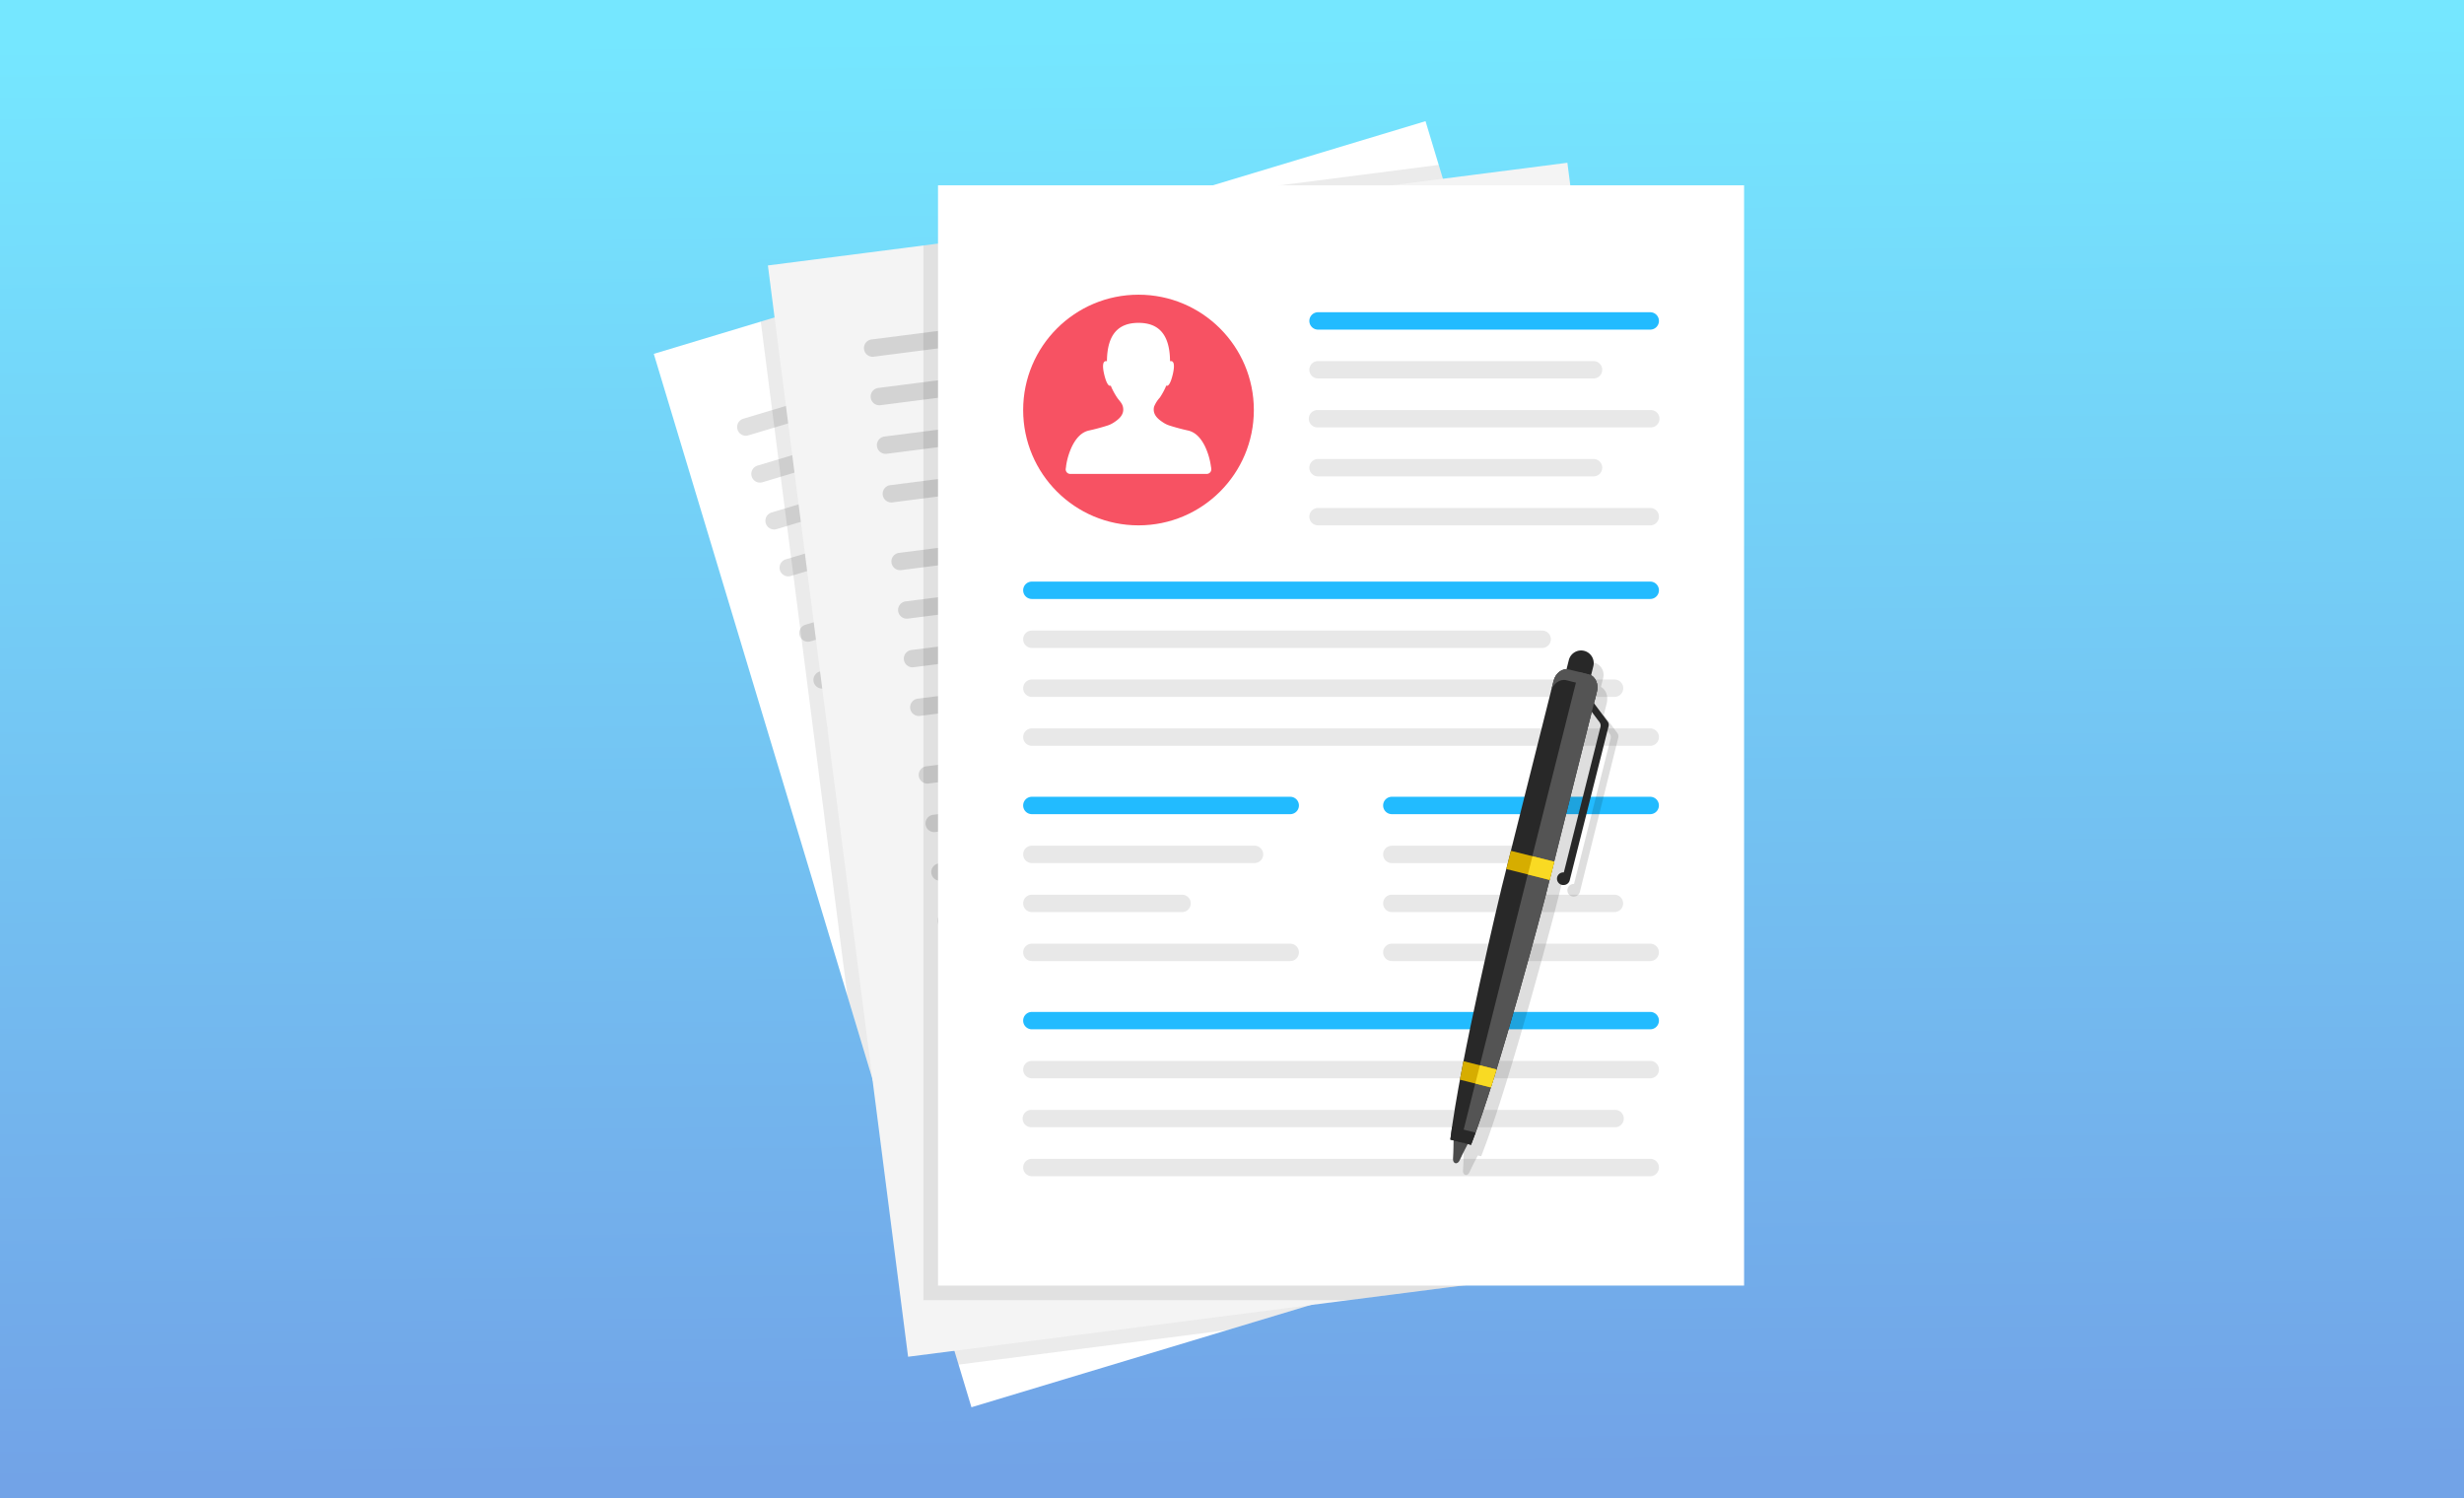 <svg id="Layer_1" data-name="Layer 1" xmlns="http://www.w3.org/2000/svg" xmlns:xlink="http://www.w3.org/1999/xlink" viewBox="0 0 740 450"><rect x="0" y="0" width="740" height="450" fill="#808080" stroke="none"/><defs><style>.cls-1{fill:url(#名称未設定グラデーション_125);}.cls-2{fill:#fff;}.cls-3{fill:#e0e0e0;}.cls-4{opacity:0.08;}.cls-5{fill:#f4f4f4;}.cls-6{fill:#d3d3d3;}.cls-7{fill:#f75263;}.cls-8{fill:#2bf;}.cls-9{fill:#e8e8e8;}.cls-10{opacity:0.13;}.cls-11{fill:#282828;}.cls-12{fill:#4c4c4c;}.cls-13{fill:#545454;}.cls-14{fill:#d6ad00;}.cls-15{fill:#f9da23;}</style><linearGradient id="名称未設定グラデーション_125" x1="372.15" y1="441.99" x2="367.87" y2="9.88" gradientUnits="userSpaceOnUse"><stop offset="0" stop-color="#72a3e7"/><stop offset="1" stop-color="#75e7ff"/></linearGradient></defs><rect class="cls-1" x="-0.21" width="740.42" height="450"/><rect class="cls-2" x="238.9" y="64.29" width="242.08" height="330.45" transform="translate(-50.94 113.7) rotate(-16.78)"/><path class="cls-3" d="M243.41,192.63a2.61,2.61,0,1,1-1.51-5l187.54-56.35a2.61,2.61,0,0,1,1.51,5Z"/><path class="cls-3" d="M256.14,234.87a2.61,2.61,0,1,1-1.5-5l187.54-56.35a2.61,2.61,0,0,1,1.5,5Z"/><path class="cls-3" d="M251.9,220.79a2.61,2.61,0,1,1-1.51-5l187.54-56.35a2.61,2.61,0,0,1,1.51,5Z"/><path class="cls-3" d="M247.65,206.71a2.61,2.61,0,1,1-1.5-5l187.54-56.35a2.61,2.61,0,0,1,1.5,5Z"/><path class="cls-3" d="M262.07,254.51a2.61,2.61,0,0,1-1.51-5L448.1,193.17a2.61,2.61,0,1,1,1.51,5Z"/><path class="cls-3" d="M274.8,296.75a2.61,2.61,0,1,1-1.5-5l187.54-56.34a2.61,2.61,0,1,1,1.5,5Z"/><path class="cls-3" d="M270.56,282.67a2.61,2.61,0,0,1-1.51-5l187.54-56.34a2.61,2.61,0,1,1,1.51,5Z"/><path class="cls-3" d="M266.31,268.59a2.61,2.61,0,1,1-1.5-5l187.53-56.34a2.61,2.61,0,1,1,1.51,5Z"/><path class="cls-3" d="M280.73,316.38a2.61,2.61,0,1,1-1.51-5L466.76,255a2.61,2.61,0,0,1,1.5,5Z"/><path class="cls-3" d="M293.46,358.62a2.61,2.61,0,1,1-1.5-5L479.5,297.28a2.61,2.61,0,0,1,1.5,5Z"/><path class="cls-3" d="M289.22,344.54a2.61,2.61,0,1,1-1.51-5L475.25,283.2a2.61,2.61,0,0,1,1.51,5Z"/><path class="cls-3" d="M285,330.46a2.61,2.61,0,1,1-1.5-5L471,269.12a2.61,2.61,0,1,1,1.51,5Z"/><path class="cls-3" d="M299.39,378.26a2.61,2.61,0,1,1-1.51-5l187.54-56.34a2.61,2.61,0,1,1,1.5,5Z"/><path class="cls-3" d="M303.63,392.33a2.61,2.61,0,1,1-1.51-5L489.66,331a2.61,2.61,0,1,1,1.51,5Z"/><path class="cls-3" d="M224.75,130.76a2.61,2.61,0,0,1-1.51-5L410.78,69.42a2.61,2.61,0,0,1,1.51,5Z"/><path class="cls-3" d="M237.49,173a2.61,2.61,0,1,1-1.51-5l187.54-56.34a2.61,2.61,0,1,1,1.5,5Z"/><path class="cls-3" d="M233.24,158.92a2.61,2.61,0,0,1-1.51-5L419.27,97.58a2.61,2.61,0,0,1,1.51,5Z"/><path class="cls-3" d="M229,144.84a2.61,2.61,0,1,1-1.5-5L415,83.5a2.61,2.61,0,1,1,1.5,5Z"/><polygon class="cls-4" points="349.19 60.19 228.48 96.59 254.49 299.07 287.9 409.85 368.64 399.47 514.44 355.5 507.07 298.14 432.09 49.53 349.19 60.19"/><rect class="cls-5" x="250.69" y="62.95" width="242.08" height="330.46" transform="translate(-26.05 49.23) rotate(-7.32)"/><path class="cls-6" d="M270.79,171.21a2.61,2.61,0,1,1-.67-5.17l184.21-23.67a2.61,2.61,0,0,1,.67,5.17Z"/><path class="cls-6" d="M276.41,215a2.61,2.61,0,1,1-.67-5.17L460,186.13a2.61,2.61,0,0,1,.67,5.17Z"/><path class="cls-6" d="M274.53,200.38a2.61,2.61,0,1,1-.66-5.17l184.21-23.67a2.61,2.61,0,1,1,.66,5.18Z"/><path class="cls-6" d="M272.66,185.8a2.61,2.61,0,0,1-.66-5.18L456.2,157a2.61,2.61,0,1,1,.67,5.18Z"/><path class="cls-6" d="M279,235.31a2.61,2.61,0,1,1-.66-5.17l184.21-23.67a2.61,2.61,0,1,1,.66,5.17Z"/><path class="cls-6" d="M284.64,279.07a2.61,2.61,0,1,1-.66-5.17l184.21-23.67a2.61,2.61,0,1,1,.66,5.17Z"/><path class="cls-6" d="M282.77,264.48a2.61,2.61,0,1,1-.66-5.17l184.21-23.67a2.61,2.61,0,1,1,.66,5.18Z"/><path class="cls-6" d="M280.9,249.9a2.61,2.61,0,0,1-.67-5.18l184.21-23.67a2.61,2.61,0,0,1,.67,5.18Z"/><path class="cls-6" d="M287.26,299.41a2.61,2.61,0,1,1-.67-5.17L470.8,270.57a2.61,2.61,0,0,1,.67,5.17Z"/><path class="cls-6" d="M292.88,343.17a2.61,2.61,0,1,1-.66-5.18l184.21-23.66a2.61,2.61,0,1,1,.66,5.17Z"/><path class="cls-6" d="M291,328.58a2.61,2.61,0,1,1-.67-5.17l184.21-23.67a2.61,2.61,0,0,1,.67,5.17Z"/><path class="cls-6" d="M289.13,314a2.61,2.61,0,1,1-.66-5.18l184.21-23.67a2.61,2.61,0,1,1,.66,5.18Z"/><path class="cls-6" d="M295.49,363.51a2.61,2.61,0,1,1-.66-5.18L479,334.67a2.61,2.61,0,1,1,.66,5.17Z"/><path class="cls-6" d="M297.37,378.1a2.61,2.61,0,0,1-.67-5.18l184.21-23.67a2.61,2.61,0,0,1,.67,5.18Z"/><path class="cls-6" d="M262.55,107.11a2.61,2.61,0,1,1-.66-5.17l184.2-23.67a2.61,2.61,0,1,1,.67,5.17Z"/><path class="cls-6" d="M268.17,150.87a2.61,2.61,0,1,1-.66-5.17L451.72,122a2.61,2.61,0,1,1,.66,5.17Z"/><path class="cls-6" d="M266.3,136.29a2.61,2.61,0,0,1-.67-5.18l184.21-23.67a2.61,2.61,0,0,1,.67,5.18Z"/><path class="cls-6" d="M264.42,121.7a2.61,2.61,0,0,1-.66-5.18L448,92.85a2.61,2.61,0,1,1,.66,5.18Z"/><polygon class="cls-4" points="277.32 73.73 277.32 390.51 404.9 390.51 512.84 376.64 472.17 60.05 383.76 60.05 277.32 73.73"/><rect class="cls-2" x="281.71" y="55.66" width="242.08" height="330.46"/><circle class="cls-7" cx="341.92" cy="123.15" r="34.64"/><path class="cls-2" d="M363.77,140.77c0-.25-.07-.51-.11-.77a20.6,20.6,0,0,0-1.8-6c-1.11-2.22-2.7-4.2-5.13-4.71l-1.29-.3c-1.43-.35-2.86-.75-4.27-1.2a7.79,7.79,0,0,1-1.63-.76l-.21-.14c-1.73-1.11-3.26-2.52-2.73-4.75a9.17,9.17,0,0,1,1.74-2.74,20.78,20.78,0,0,0,1.67-3c.09-.2.16-.4.24-.59,1.17.64,2.05-3.76,2.05-3.76.76-3.6-.33-3.71-.91-3.55-.06-8.34-3.64-11.53-9.47-11.53s-9.41,3.19-9.48,11.53c-.58-.16-1.67,0-.91,3.55,0,0,.88,4.4,2.06,3.76.07.19.15.39.23.59a21.77,21.77,0,0,0,1.67,3c.6.89,1.49,1.65,1.74,2.74.54,2.23-1,3.64-2.72,4.75l-.22.14a7.56,7.56,0,0,1-1.63.76c-1.4.45-2.83.85-4.27,1.2l-1.29.3c-2.43.51-4,2.49-5.12,4.71a20.62,20.62,0,0,0-1.81,6c0,.26-.07.52-.1.77a1.37,1.37,0,0,0,1.32,1.57h41.05A1.38,1.38,0,0,0,363.77,140.77Z"/><path class="cls-8" d="M395.84,99a2.61,2.61,0,1,1,0-5.22h99.77a2.61,2.61,0,1,1,0,5.22Z"/><path class="cls-9" d="M395.84,128.37a2.61,2.61,0,1,1,0-5.21h99.77a2.61,2.61,0,1,1,0,5.21Z"/><path class="cls-9" d="M395.84,157.79a2.61,2.61,0,1,1,0-5.22h99.77a2.61,2.61,0,1,1,0,5.22Z"/><path class="cls-9" d="M395.84,113.67a2.61,2.61,0,1,1,0-5.22h82.74a2.61,2.61,0,1,1,0,5.22Z"/><path class="cls-9" d="M395.84,143.08a2.61,2.61,0,1,1,0-5.22h82.74a2.61,2.61,0,1,1,0,5.22Z"/><path class="cls-8" d="M309.89,179.9a2.61,2.61,0,0,1,0-5.22H495.61a2.61,2.61,0,1,1,0,5.22Z"/><path class="cls-9" d="M309.89,224a2.61,2.61,0,1,1,0-5.22H495.61a2.61,2.61,0,1,1,0,5.22Z"/><path class="cls-9" d="M309.89,209.31a2.61,2.61,0,1,1,0-5.22h175a2.61,2.61,0,1,1,0,5.22Z"/><path class="cls-9" d="M309.89,194.61a2.61,2.61,0,0,1,0-5.22H463.15a2.61,2.61,0,0,1,0,5.22Z"/><path class="cls-8" d="M309.89,309.15a2.61,2.61,0,0,1,0-5.22H495.61a2.61,2.61,0,0,1,0,5.22Z"/><path class="cls-9" d="M309.89,353.27a2.61,2.61,0,0,1,0-5.22H495.61a2.61,2.61,0,0,1,0,5.22Z"/><path class="cls-9" d="M309.89,338.56a2.61,2.61,0,1,1,0-5.21h175a2.61,2.61,0,1,1,0,5.21Z"/><path class="cls-9" d="M309.89,323.86a2.61,2.61,0,0,1,0-5.22H495.61a2.61,2.61,0,0,1,0,5.22Z"/><path class="cls-9" d="M309.89,283.43a2.61,2.61,0,0,0,0,5.22h77.6a2.61,2.61,0,0,0,0-5.22Z"/><path class="cls-8" d="M309.89,239.31a2.61,2.61,0,1,0,0,5.22h77.6a2.61,2.61,0,1,0,0-5.22Z"/><path class="cls-9" d="M309.89,254a2.61,2.61,0,0,0,0,5.22h66.87a2.61,2.61,0,0,0,0-5.22Z"/><path class="cls-9" d="M309.89,268.72a2.61,2.61,0,0,0,0,5.22H355a2.61,2.61,0,1,0,0-5.22Z"/><path class="cls-8" d="M418,244.53a2.61,2.61,0,0,1,0-5.22h77.6a2.61,2.61,0,1,1,0,5.22Z"/><path class="cls-9" d="M418,288.65a2.61,2.61,0,0,1,0-5.22h77.6a2.61,2.61,0,0,1,0,5.22Z"/><path class="cls-9" d="M418,273.94a2.61,2.61,0,1,1,0-5.22h66.86a2.61,2.61,0,1,1,0,5.22Z"/><path class="cls-9" d="M418,259.23a2.61,2.61,0,0,1,0-5.22h45.14a2.61,2.61,0,0,1,0,5.22Z"/><path class="cls-10" d="M485.74,220.18l-4.08-5.46.87-3.45a5.29,5.29,0,0,0,.14-1.76c0-.07,0-.14,0-.22a4.9,4.9,0,0,0-.38-1.35,3.59,3.59,0,0,0-1.49-1.63l.69-2.75A3.81,3.81,0,0,0,478.7,199h0a3.81,3.81,0,0,0-4.61,2.76l-.69,2.75a4.41,4.41,0,0,0-3.91,3.54l-.81,3.23h0L453.92,270s-7.88,32.65-12.54,57.78h0c-1.1,5.94-2,11.46-2.62,16l0,.18c-.07.6-.15,1.19-.22,1.76h0l1,.24c0,1.65,0,3.26-.17,5.51-.1,1.6,1.33,2,2,.5.94-2.05,1.7-3.47,2.46-4.93l1,.24h0c.21-.52.42-1.07.63-1.63,0-.06,0-.13.07-.2.22-.57.44-1.16.67-1.77v0h0c8.54-23.28,20.87-70.42,20.87-70.42l1.37-5.47h0l1.38-5.48h0l11.3-45,2.32,3.09a1.66,1.66,0,0,1,.28,1.4l-11,43.7h-.23a1.9,1.9,0,1,0,1.68,3l.08-.12.09-.15.06-.14a1.22,1.22,0,0,0,.09-.27L486,221.58A1.63,1.63,0,0,0,485.74,220.18Z"/><path class="cls-11" d="M471.34,264.65a1.43,1.43,0,0,0,.09-.27l11.67-46.27a1.7,1.7,0,0,0-.28-1.4l-6.07-8.13a1.68,1.68,0,0,0-1.57-.64,1.63,1.63,0,0,0-1,.33,1.29,1.29,0,0,0-.21.19,1.82,1.82,0,0,1,.34.34l6.07,8.12a1.66,1.66,0,0,1,.28,1.4l-11,43.7h-.22a1.9,1.9,0,1,0,.33,3.78,1.87,1.87,0,0,0,1.34-.75.62.62,0,0,0,.08-.12,1,1,0,0,0,.09-.15Z"/><path class="cls-11" d="M469.08,222.09h0a3.82,3.82,0,0,1-2.76-4.61l4.84-19.24a3.81,3.81,0,0,1,4.61-2.76h0a3.81,3.81,0,0,1,2.75,4.61l-4.83,19.24A3.81,3.81,0,0,1,469.08,222.09Z"/><path class="cls-12" d="M441.43,332.09l-3.86-1c-.8,5.58-.15,5.52-.61,10.05s2.33,5.37,4.08,1.14,2.31-3.91,4.25-9.25Z"/><path class="cls-12" d="M441.43,332.09l-2.65-.67c-.63-.16-1.34.58-1.47,1.56-1.1,7.82-.58,9.48-.93,15-.11,1.59,1.32,1.95,2,.5,2.3-5.05,3.55-6.27,6.28-13.68.34-.92.07-1.9-.57-2.06Z"/><path class="cls-11" d="M477.1,202.55l-5.85-1.47c-2-.5-4.08,1-4.68,3.45l-15.58,62s-12.72,52.76-15.41,75.77l3.1.78,3.11.78C450.3,322.26,464,269.76,464,269.76l15.57-62C480.2,205.41,479.08,203,477.1,202.55Z"/><path class="cls-13" d="M477.1,202.55l-5.85-1.47c-2-.5-4.08,1-4.69,3.44l-.81,3.24c.6-2.39,2.71-3.95,4.69-3.45l5.85,1.47c2,.5,3.1,2.86,2.5,5.26l.81-3.24C480.2,205.41,479.08,203,477.1,202.55Z"/><path class="cls-13" d="M477.1,202.55l-3-.75L438.64,343h0l3.11.78C450.3,322.26,464,269.76,464,269.76l15.57-62C480.2,205.41,479.08,203,477.1,202.55Z"/><rect class="cls-14" x="456.75" y="253.19" width="5.65" height="13.44" transform="translate(95.48 642.26) rotate(-75.89)"/><rect class="cls-15" x="459.99" y="257.34" width="5.65" height="6.76" transform="translate(97.14 646.02) rotate(-75.89)"/><path class="cls-11" d="M439.62,339.29l-3.54-.89c-.19,1.35-.36,2.64-.5,3.85l3.1.78,3.11.78c.44-1.13.9-2.35,1.38-3.63Z"/><path class="cls-14" d="M438.45,324.28l9.31,2.34c.56-1.77,1.13-3.57,1.69-5.4l-9.95-2.5C439.14,320.6,438.78,322.46,438.45,324.28Z"/><path class="cls-15" d="M449.45,321.22l-5-1.26-1.38,5.47,4.7,1.19C448.32,324.85,448.89,323.05,449.45,321.22Z"/></svg>